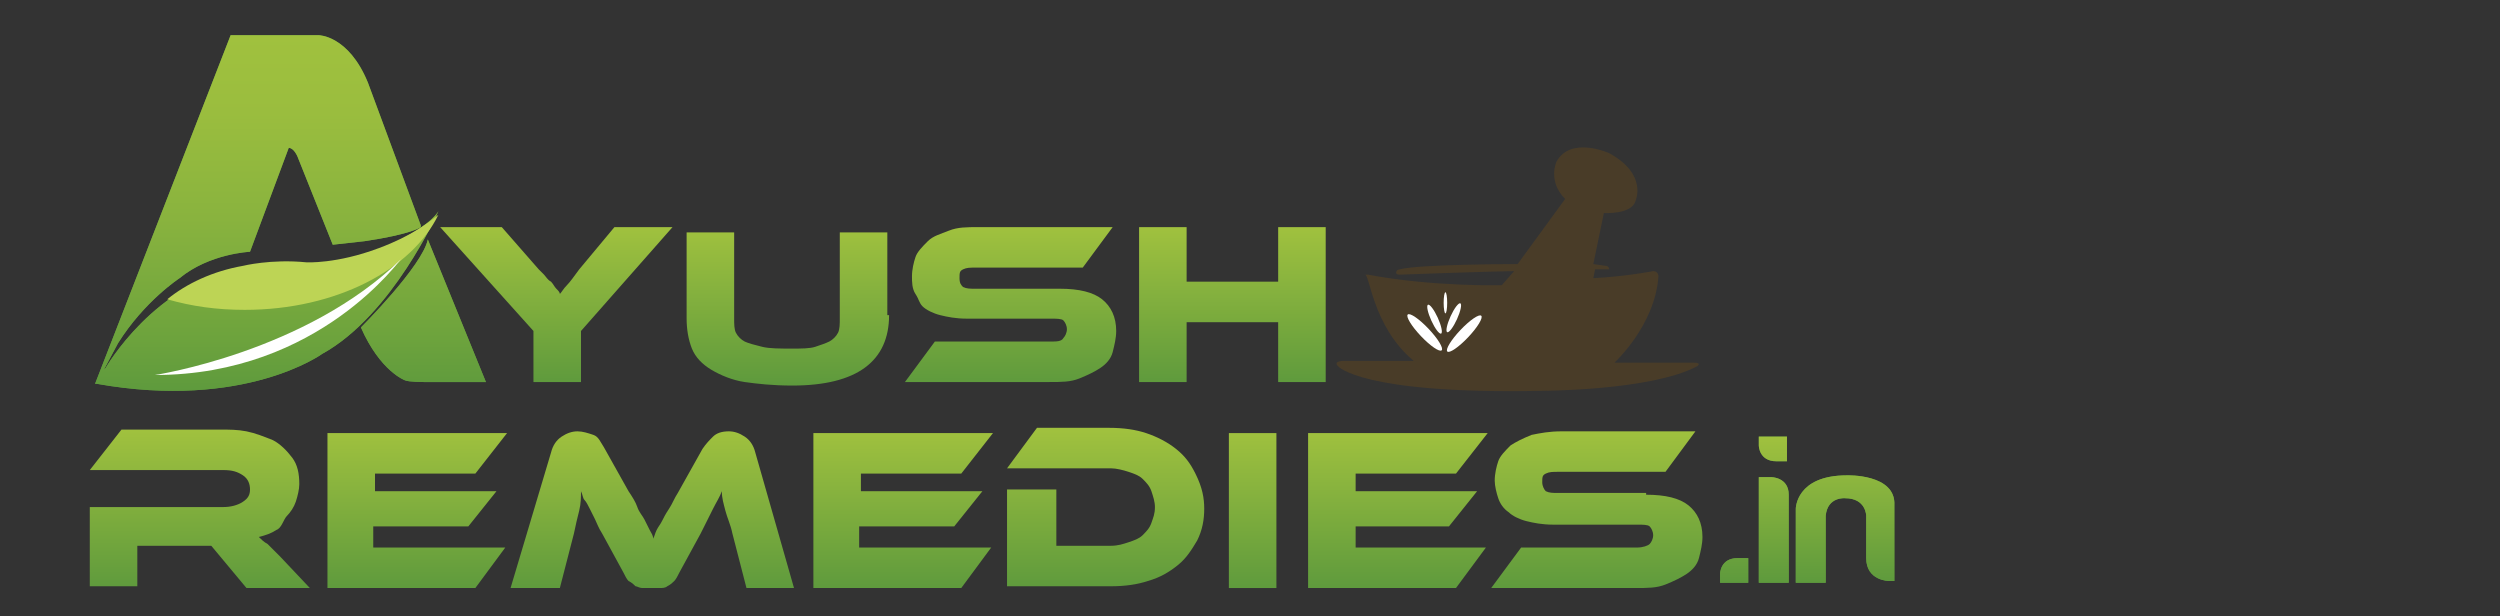 <?xml version="1.0" encoding="UTF-8"?> <svg xmlns="http://www.w3.org/2000/svg" xmlns:xlink="http://www.w3.org/1999/xlink" version="1.1" id="Layer_1" x="0px" y="0px" viewBox="0 0 142 35" style="enable-background:new 0 0 142 35;" xml:space="preserve" width="142px" height="35px"><rect x="0" y="0" width="142" height="35" fill="#333333" stroke="none"/> <style type="text/css"> .st0{fill:url(#SVGID_1_);} .st1{fill:url(#SVGID_2_);} .st2{fill:url(#SVGID_3_);} .st3{fill:url(#SVGID_4_);} .st4{fill:url(#SVGID_5_);} .st5{fill:url(#SVGID_6_);} .st6{fill:url(#SVGID_7_);} .st7{fill:url(#SVGID_8_);} .st8{fill:url(#SVGID_9_);} .st9{fill:url(#SVGID_10_);} .st10{fill:url(#SVGID_11_);} .st11{fill:url(#SVGID_12_);} .st12{fill:#5C993D;} .st13{fill:url(#SVGID_13_);} .st14{fill:url(#SVGID_14_);} .st15{fill:url(#SVGID_15_);} .st16{fill:url(#SVGID_16_);} .st17{fill:#493C28;} .st18{fill:url(#SVGID_17_);} .st19{fill:url(#SVGID_18_);} .st20{fill:none;} .st21{fill:#BDD455;} .st22{fill:#FFFFFF;} </style> <g> <g> <linearGradient id="SVGID_1_" gradientUnits="userSpaceOnUse" x1="50.114" y1="21.831" x2="50.114" y2="12.924"> <stop offset="0" style="stop-color:#5E9A3D"></stop> <stop offset="1" style="stop-color:#A0C13E"></stop> </linearGradient> <path class="st0" d="M38.2,12.9L33,18.8v2.9h-2.7v-2.9l-5.3-5.9h3.5l2.1,2.4c0.1,0.1,0.2,0.2,0.3,0.3c0.1,0.1,0.2,0.3,0.4,0.4 c0.1,0.1,0.2,0.3,0.3,0.4c0.1,0.1,0.2,0.2,0.2,0.3c0.1-0.1,0.2-0.3,0.4-0.5s0.4-0.5,0.7-0.9l2-2.4H38.2z"></path> <linearGradient id="SVGID_2_" gradientUnits="userSpaceOnUse" x1="50.114" y1="21.831" x2="50.114" y2="12.924"> <stop offset="0" style="stop-color:#5E9A3D"></stop> <stop offset="1" style="stop-color:#A0C13E"></stop> </linearGradient> <path class="st1" d="M50.5,17.9c0,2.6-1.8,4-5.5,4c-1.1,0-2-0.1-2.7-0.2s-1.4-0.4-1.9-0.7s-0.9-0.7-1.1-1.2 c-0.2-0.5-0.3-1.1-0.3-1.7v-4.9h2.7v4.9c0,0.3,0,0.6,0.1,0.8c0.1,0.2,0.3,0.4,0.5,0.5c0.2,0.1,0.6,0.2,1,0.3 c0.4,0.1,1,0.1,1.7,0.1c0.5,0,1,0,1.3-0.1c0.3-0.1,0.6-0.2,0.8-0.3c0.2-0.1,0.4-0.3,0.5-0.5c0.1-0.2,0.1-0.5,0.1-0.8v-4.9h2.7 V17.9z"></path> <linearGradient id="SVGID_3_" gradientUnits="userSpaceOnUse" x1="50.114" y1="21.831" x2="50.114" y2="12.924"> <stop offset="0" style="stop-color:#5E9A3D"></stop> <stop offset="1" style="stop-color:#A0C13E"></stop> </linearGradient> <path class="st2" d="M60.2,16.4c1.1,0,1.9,0.2,2.4,0.6s0.8,1,0.8,1.8c0,0.4-0.1,0.8-0.2,1.2s-0.4,0.7-0.7,0.9s-0.7,0.4-1.2,0.6 s-1,0.2-1.7,0.2h-8.2l1.7-2.3h6.6c0.3,0,0.6,0,0.7-0.2c0.1-0.1,0.2-0.3,0.2-0.5s-0.1-0.4-0.2-0.5c-0.1-0.1-0.4-0.1-0.7-0.1h-4.8 c-0.6,0-1.1-0.1-1.5-0.2c-0.4-0.1-0.8-0.3-1-0.5S52.2,17,52,16.7s-0.2-0.7-0.2-1c0-0.4,0.1-0.8,0.2-1.1c0.1-0.3,0.4-0.6,0.7-0.9 s0.7-0.4,1.2-0.6s1-0.2,1.7-0.2h7.6l-1.7,2.3h-6.1c-0.3,0-0.5,0-0.7,0.1c-0.2,0.1-0.2,0.2-0.2,0.5s0.1,0.4,0.2,0.5 c0.2,0.1,0.4,0.1,0.7,0.1H60.2z"></path> <linearGradient id="SVGID_4_" gradientUnits="userSpaceOnUse" x1="50.114" y1="21.831" x2="50.114" y2="12.924"> <stop offset="0" style="stop-color:#5E9A3D"></stop> <stop offset="1" style="stop-color:#A0C13E"></stop> </linearGradient> <path class="st3" d="M75.3,21.7h-2.7v-3.4h-5.2v3.4h-2.7v-8.8h2.7V16h5.2v-3.1h2.7V21.7z"></path> </g> </g> <g> <g> <linearGradient id="SVGID_5_" gradientUnits="userSpaceOnUse" x1="50.943" y1="33.506" x2="50.943" y2="24.454"> <stop offset="0" style="stop-color:#5E9A3D"></stop> <stop offset="1" style="stop-color:#A0C13E"></stop> </linearGradient> <path class="st4" d="M17.6,33.4H14L12,31H7.8v2.3H5.1v-4.5h7.6c0.4,0,0.8-0.1,1.1-0.3s0.4-0.4,0.4-0.7c0-0.3-0.1-0.6-0.4-0.8 c-0.3-0.2-0.6-0.3-1.1-0.3H5.1l1.8-2.3h5.6c0.5,0,1,0,1.5,0.1c0.5,0.1,1,0.3,1.5,0.5c0.4,0.2,0.8,0.6,1.1,1 c0.3,0.4,0.4,0.9,0.4,1.5c0,0.3-0.1,0.7-0.2,1c-0.1,0.3-0.3,0.6-0.5,0.8S16,30,15.7,30.1c-0.3,0.2-0.6,0.3-1,0.4 c0.1,0.1,0.3,0.3,0.5,0.4c0.2,0.2,0.4,0.4,0.7,0.7L17.6,33.4z"></path> <linearGradient id="SVGID_6_" gradientUnits="userSpaceOnUse" x1="50.943" y1="33.506" x2="50.943" y2="24.454"> <stop offset="0" style="stop-color:#5E9A3D"></stop> <stop offset="1" style="stop-color:#A0C13E"></stop> </linearGradient> <path class="st5" d="M28.7,31.1L27,33.4h-8.4v-8.8h10.2L27,26.9h-5.7v1h6.9l-1.6,2h-5.4v1.2H28.7z"></path> <linearGradient id="SVGID_7_" gradientUnits="userSpaceOnUse" x1="50.943" y1="33.506" x2="50.943" y2="24.454"> <stop offset="0" style="stop-color:#5E9A3D"></stop> <stop offset="1" style="stop-color:#A0C13E"></stop> </linearGradient> <path class="st6" d="M35.7,27.9c0.2,0.3,0.4,0.6,0.5,0.9s0.3,0.5,0.4,0.7c0.1,0.2,0.2,0.4,0.3,0.6s0.2,0.3,0.2,0.5 c0.1-0.2,0.1-0.3,0.2-0.5c0.1-0.2,0.2-0.3,0.3-0.5c0.1-0.2,0.2-0.4,0.4-0.7s0.3-0.6,0.5-0.9l1.4-2.5c0.2-0.3,0.4-0.5,0.6-0.7 c0.2-0.2,0.5-0.3,0.9-0.3c0.3,0,0.6,0.1,0.9,0.3c0.3,0.2,0.5,0.5,0.6,0.9l2.2,7.7h-2.7l-0.8-3.1c-0.1-0.5-0.3-0.9-0.4-1.3 c-0.1-0.4-0.2-0.7-0.2-1.1c-0.1,0.3-0.3,0.6-0.5,1c-0.2,0.4-0.4,0.8-0.7,1.4l-1.2,2.2c-0.1,0.2-0.2,0.4-0.3,0.5 c-0.1,0.1-0.2,0.2-0.4,0.3c-0.1,0.1-0.3,0.1-0.4,0.1s-0.3,0-0.5,0s-0.3,0-0.5,0s-0.3-0.1-0.4-0.1c-0.1-0.1-0.2-0.2-0.4-0.3 c-0.1-0.1-0.2-0.3-0.3-0.5l-1.2-2.2c-0.2-0.3-0.3-0.6-0.4-0.8c-0.1-0.2-0.2-0.4-0.3-0.6c-0.1-0.2-0.2-0.4-0.3-0.5 s-0.1-0.3-0.2-0.5C33,28.2,33,28.6,32.9,29s-0.2,0.8-0.3,1.3l-0.8,3.1H29l2.3-7.7c0.1-0.4,0.3-0.7,0.6-0.9 c0.3-0.2,0.6-0.3,0.9-0.3c0.3,0,0.6,0.1,0.9,0.2s0.4,0.4,0.6,0.7L35.7,27.9z"></path> <linearGradient id="SVGID_8_" gradientUnits="userSpaceOnUse" x1="50.943" y1="33.506" x2="50.943" y2="24.454"> <stop offset="0" style="stop-color:#5E9A3D"></stop> <stop offset="1" style="stop-color:#A0C13E"></stop> </linearGradient> <path class="st7" d="M56.3,31.1l-1.7,2.3h-8.4v-8.8h10.2l-1.8,2.3h-5.7v1h6.9l-1.6,2h-5.4v1.2H56.3z"></path> <linearGradient id="SVGID_9_" gradientUnits="userSpaceOnUse" x1="50.943" y1="33.506" x2="50.943" y2="24.454"> <stop offset="0" style="stop-color:#5E9A3D"></stop> <stop offset="1" style="stop-color:#A0C13E"></stop> </linearGradient> <path class="st8" d="M68.4,28.9c0,0.6-0.1,1.2-0.4,1.8c-0.3,0.5-0.6,1-1.1,1.4s-1,0.7-1.7,0.9c-0.6,0.2-1.3,0.3-2.1,0.3h-5.9v-5.5 H60v3.2h3.1c0.4,0,0.7-0.1,1-0.2c0.3-0.1,0.6-0.2,0.8-0.4c0.2-0.2,0.4-0.4,0.5-0.7c0.1-0.3,0.2-0.5,0.2-0.9c0-0.3-0.1-0.6-0.2-0.9 c-0.1-0.3-0.3-0.5-0.5-0.7c-0.2-0.2-0.5-0.3-0.8-0.4s-0.7-0.2-1-0.2h-5.9l1.7-2.3h4.1c0.8,0,1.5,0.1,2.1,0.3 c0.6,0.2,1.2,0.5,1.7,0.9c0.5,0.4,0.8,0.8,1.1,1.4C68.3,27.7,68.4,28.3,68.4,28.9z"></path> <linearGradient id="SVGID_10_" gradientUnits="userSpaceOnUse" x1="50.943" y1="33.506" x2="50.943" y2="24.454"> <stop offset="0" style="stop-color:#5E9A3D"></stop> <stop offset="1" style="stop-color:#A0C13E"></stop> </linearGradient> <path class="st9" d="M72.5,33.4h-2.7v-8.8h2.7V33.4z"></path> <linearGradient id="SVGID_11_" gradientUnits="userSpaceOnUse" x1="50.943" y1="33.506" x2="50.943" y2="24.454"> <stop offset="0" style="stop-color:#5E9A3D"></stop> <stop offset="1" style="stop-color:#A0C13E"></stop> </linearGradient> <path class="st10" d="M84.4,31.1l-1.7,2.3h-8.4v-8.8h10.2l-1.8,2.3H77v1h6.9l-1.6,2H77v1.2H84.4z"></path> <linearGradient id="SVGID_12_" gradientUnits="userSpaceOnUse" x1="50.943" y1="33.506" x2="50.943" y2="24.454"> <stop offset="0" style="stop-color:#5E9A3D"></stop> <stop offset="1" style="stop-color:#A0C13E"></stop> </linearGradient> <path class="st11" d="M93.5,28.1c1.1,0,1.9,0.2,2.4,0.6s0.8,1,0.8,1.8c0,0.4-0.1,0.8-0.2,1.2c-0.1,0.4-0.4,0.7-0.7,0.9 s-0.7,0.4-1.2,0.6s-1,0.2-1.7,0.2h-8.2l1.7-2.3h6.6c0.3,0,0.6-0.1,0.7-0.2c0.1-0.1,0.2-0.3,0.2-0.5c0-0.2-0.1-0.4-0.2-0.5 c-0.1-0.1-0.4-0.1-0.7-0.1h-4.8c-0.6,0-1.1-0.1-1.5-0.2c-0.4-0.1-0.8-0.3-1-0.5c-0.3-0.2-0.5-0.5-0.6-0.8c-0.1-0.3-0.2-0.7-0.2-1 c0-0.4,0.1-0.8,0.2-1.1c0.1-0.3,0.4-0.6,0.7-0.9c0.3-0.2,0.7-0.4,1.2-0.6c0.5-0.1,1-0.2,1.7-0.2h7.6l-1.7,2.3h-6.1 c-0.3,0-0.5,0-0.7,0.1c-0.2,0.1-0.2,0.2-0.2,0.5c0,0.2,0.1,0.4,0.2,0.5c0.2,0.1,0.4,0.1,0.7,0.1H93.5z"></path> </g> </g> <g> <g> <path class="st12" d="M97.7,32.6v0.5h1.6v-1.4h-0.6C97.7,31.7,97.7,32.6,97.7,32.6z"></path> <path class="st12" d="M100.9,26.2l0.6,0l0-1.4l-1.6,0l0,0.5C99.9,25.3,99.9,26.2,100.9,26.2z"></path> <path class="st12" d="M100.6,27.1h-0.7v6h1.7v-5C101.6,27.1,100.6,27.1,100.6,27.1z"></path> <path class="st12" d="M104.9,27c-2.9,0-2.9,1.9-2.9,1.9v4.2h1.7v-3.8c0.1-1.1,1.1-1,1.1-1c1.2,0,1.2,1,1.2,1v2.4 c0,1.3,1.3,1.3,1.3,1.3h0.3v-4.3C107.7,26.9,104.9,27,104.9,27z"></path> </g> <g> <linearGradient id="SVGID_13_" gradientUnits="userSpaceOnUse" x1="115.716" y1="28.092" x2="115.716" y2="19.767" gradientTransform="matrix(1 0 0 1 -13 5)"> <stop offset="0" style="stop-color:#5E9A3D"></stop> <stop offset="1" style="stop-color:#A0C13E"></stop> </linearGradient> <path class="st13" d="M97.7,32.6v0.5h1.6v-1.4h-0.6C97.7,31.7,97.7,32.6,97.7,32.6z"></path> <linearGradient id="SVGID_14_" gradientUnits="userSpaceOnUse" x1="115.716" y1="28.092" x2="115.716" y2="19.767" gradientTransform="matrix(1 0 0 1 -13 5)"> <stop offset="0" style="stop-color:#5E9A3D"></stop> <stop offset="1" style="stop-color:#A0C13E"></stop> </linearGradient> <path class="st14" d="M100.9,26.2l0.6,0l0-1.4l-1.6,0l0,0.5C99.9,25.3,99.9,26.2,100.9,26.2z"></path> <linearGradient id="SVGID_15_" gradientUnits="userSpaceOnUse" x1="115.716" y1="28.092" x2="115.716" y2="19.767" gradientTransform="matrix(1 0 0 1 -13 5)"> <stop offset="0" style="stop-color:#5E9A3D"></stop> <stop offset="1" style="stop-color:#A0C13E"></stop> </linearGradient> <path class="st15" d="M100.6,27.1h-0.7v6h1.7v-5C101.6,27.1,100.6,27.1,100.6,27.1z"></path> <linearGradient id="SVGID_16_" gradientUnits="userSpaceOnUse" x1="115.716" y1="28.092" x2="115.716" y2="19.767" gradientTransform="matrix(1 0 0 1 -13 5)"> <stop offset="0" style="stop-color:#5E9A3D"></stop> <stop offset="1" style="stop-color:#A0C13E"></stop> </linearGradient> <path class="st16" d="M104.9,27c-2.9,0-2.9,1.9-2.9,1.9v4.2h1.7v-3.8c0.1-1.1,1.1-1,1.1-1c1.2,0,1.2,1,1.2,1v2.4 c0,1.3,1.3,1.3,1.3,1.3h0.3v-4.3C107.7,26.9,104.9,27,104.9,27z"></path> </g> </g> <path class="st17" d="M80.3,20.5h-4c0,0-0.6,0-0.3,0.3c0,0,1.3,1.6,11.5,1.4c0,0,6.3,0,8.9-1.4c0,0,0.3-0.2-0.2-0.2h-4.5 c0,0,2.3-2.1,2.5-4.9c0,0,0-0.3-0.3-0.3c0,0-1.5,0.3-3.4,0.4l0.1-0.5h0.8c0,0,0-0.2-0.2-0.2l-0.7-0.1l0.6-2.9c0,0,1.6,0.1,1.8-0.7 c0,0,0.7-1.5-1.5-2.7c0,0-2.2-1-3,0.5c0,0-0.5,1.1,0.5,2.1l-2.7,3.7c0,0-5.6,0-6.7,0.3c0,0-0.2,0-0.2,0.2c0,0,0,0.1,0.2,0.1 c0,0,5.5-0.2,6.5-0.2l-0.7,0.8c0,0-3.9,0.1-7.6-0.6c0,0-0.2,0-0.2,0C77.8,15.4,77.9,18.5,80.3,20.5C80.3,20.4,80.3,20.4,80.3,20.5z"></path> <g> <g> <path class="st12" d="M24.9,12c-0.3,0.5-1.3,1.3-3.4,2.2c-2.4,0.9-4.1,0.8-4.1,0.8c-2-0.2-3.6,0.2-3.6,0.2c-5,0.8-7.8,5.7-7.8,5.7 c0,0-0.1,0.1-0.1,0.1l0.8-1.5c1.5-2.4,3.5-3.7,3.5-3.7c1.7-1.4,4-1.5,4-1.5l2.2-5.9c0.3,0,0.5,0.5,0.5,0.5l2,5l1.8-0.2 c2.7-0.4,3.2-0.8,3.2-0.8c0,0,0-0.1,0-0.1s-2.7-7.3-3-8.1C19.8,2,18.1,2,18.1,2h-5L5.4,21.8l0.1,0c8.4,1.5,12.8-1.7,12.8-1.7 C22.3,17.9,24.9,12,24.9,12z"></path> <path class="st12" d="M24.3,13.6L24.3,13.6c-0.3,1.5-3.8,5-3.8,5c1.1,2.5,2.5,3,2.5,3c0.2,0.1,1.1,0.1,1.1,0.1h3.5L24.3,13.6z"></path> </g> <g> <linearGradient id="SVGID_17_" gradientUnits="userSpaceOnUse" x1="29.511" y1="17.247" x2="29.511" y2="-3" gradientTransform="matrix(1 0 0 1 -13 5)"> <stop offset="0" style="stop-color:#5E9A3D"></stop> <stop offset="0.149" style="stop-color:#6DA33D"></stop> <stop offset="0.486" style="stop-color:#89B33E"></stop> <stop offset="0.781" style="stop-color:#9ABD3E"></stop> <stop offset="1" style="stop-color:#A0C13E"></stop> </linearGradient> <path class="st18" d="M24.9,12c-0.3,0.5-1.3,1.3-3.4,2.2c-2.4,0.9-4.1,0.8-4.1,0.8c-2-0.2-3.6,0.2-3.6,0.2c-5,0.8-7.8,5.7-7.8,5.7 c0,0-0.1,0.1-0.1,0.1l0.8-1.5c1.5-2.4,3.5-3.7,3.5-3.7c1.7-1.4,4-1.5,4-1.5l2.2-5.9c0.3,0,0.5,0.5,0.5,0.5l2,5l1.8-0.2 c2.7-0.4,3.2-0.8,3.2-0.8c0,0,0-0.1,0-0.1s-2.7-7.3-3-8.1C19.8,2,18.1,2,18.1,2h-5L5.4,21.8l0.1,0c8.4,1.5,12.8-1.7,12.8-1.7 C22.3,17.9,24.9,12,24.9,12z"></path> <linearGradient id="SVGID_18_" gradientUnits="userSpaceOnUse" x1="29.511" y1="17.247" x2="29.511" y2="-3" gradientTransform="matrix(1 0 0 1 -13 5)"> <stop offset="0" style="stop-color:#5E9A3D"></stop> <stop offset="0.149" style="stop-color:#6DA33D"></stop> <stop offset="0.486" style="stop-color:#89B33E"></stop> <stop offset="0.781" style="stop-color:#9ABD3E"></stop> <stop offset="1" style="stop-color:#A0C13E"></stop> </linearGradient> <path class="st19" d="M24.3,13.6L24.3,13.6c-0.3,1.5-3.8,5-3.8,5c1.1,2.5,2.5,3,2.5,3c0.2,0.1,1.1,0.1,1.1,0.1h3.5L24.3,13.6z"></path> </g> </g> <g> <path class="st20" d="M5.1,8.4C5,8.4,5,8.5,5.1,8.5C5.2,8.5,5.2,8.4,5.1,8.4z"></path> <path class="st20" d="M13.8,2C7.5,2,2.3,5.5,2.3,9.8c0,3.2,2.9,6,7.1,7.2c1.2-0.9,2.6-1.6,4.3-1.9c0,0,1.6-0.3,3.6-0.2 c0,0,1.8,0.1,4.1-0.8c1.9-0.8,2.9-1.5,3.3-2c0.3-0.7,0.5-1.5,0.5-2.3C25.3,5.5,20.2,2,13.8,2z M5.1,8.5C5,8.5,5,8.4,5.1,8.4 C5.2,8.4,5.2,8.5,5.1,8.5z"></path> <path class="st21" d="M21.5,14.1c-2.4,0.9-4.1,0.8-4.1,0.8c-2-0.2-3.6,0.2-3.6,0.2c-1.7,0.3-3.2,1-4.3,1.9c1.4,0.4,2.8,0.6,4.4,0.6 c5.2,0,9.5-2.3,11-5.4C24.4,12.6,23.4,13.4,21.5,14.1z"></path> </g> <path class="st22" d="M8.8,21.3c0,0,8.6-1.3,14-6.6C22.8,14.6,18.2,21.3,8.8,21.3z"></path> <ellipse transform="matrix(0.726 -0.688 0.688 0.726 9.187 60.819)" class="st22" cx="80.9" cy="18.9" rx="0.3" ry="1.4"></ellipse> <ellipse transform="matrix(0.91 -0.414 0.414 0.91 -0.176 35.399)" class="st22" cx="81.5" cy="18.1" rx="0.2" ry="0.9"></ellipse> <ellipse transform="matrix(0.414 -0.91 0.91 0.414 31.907 85.721)" class="st22" cx="82.6" cy="18.1" rx="0.9" ry="0.2"></ellipse> <ellipse class="st22" cx="82.1" cy="17.2" rx="0.1" ry="0.6"></ellipse> <ellipse transform="matrix(0.688 -0.726 0.726 0.688 12.277 66.278)" class="st22" cx="83.1" cy="18.9" rx="1.4" ry="0.3"></ellipse> </svg> 